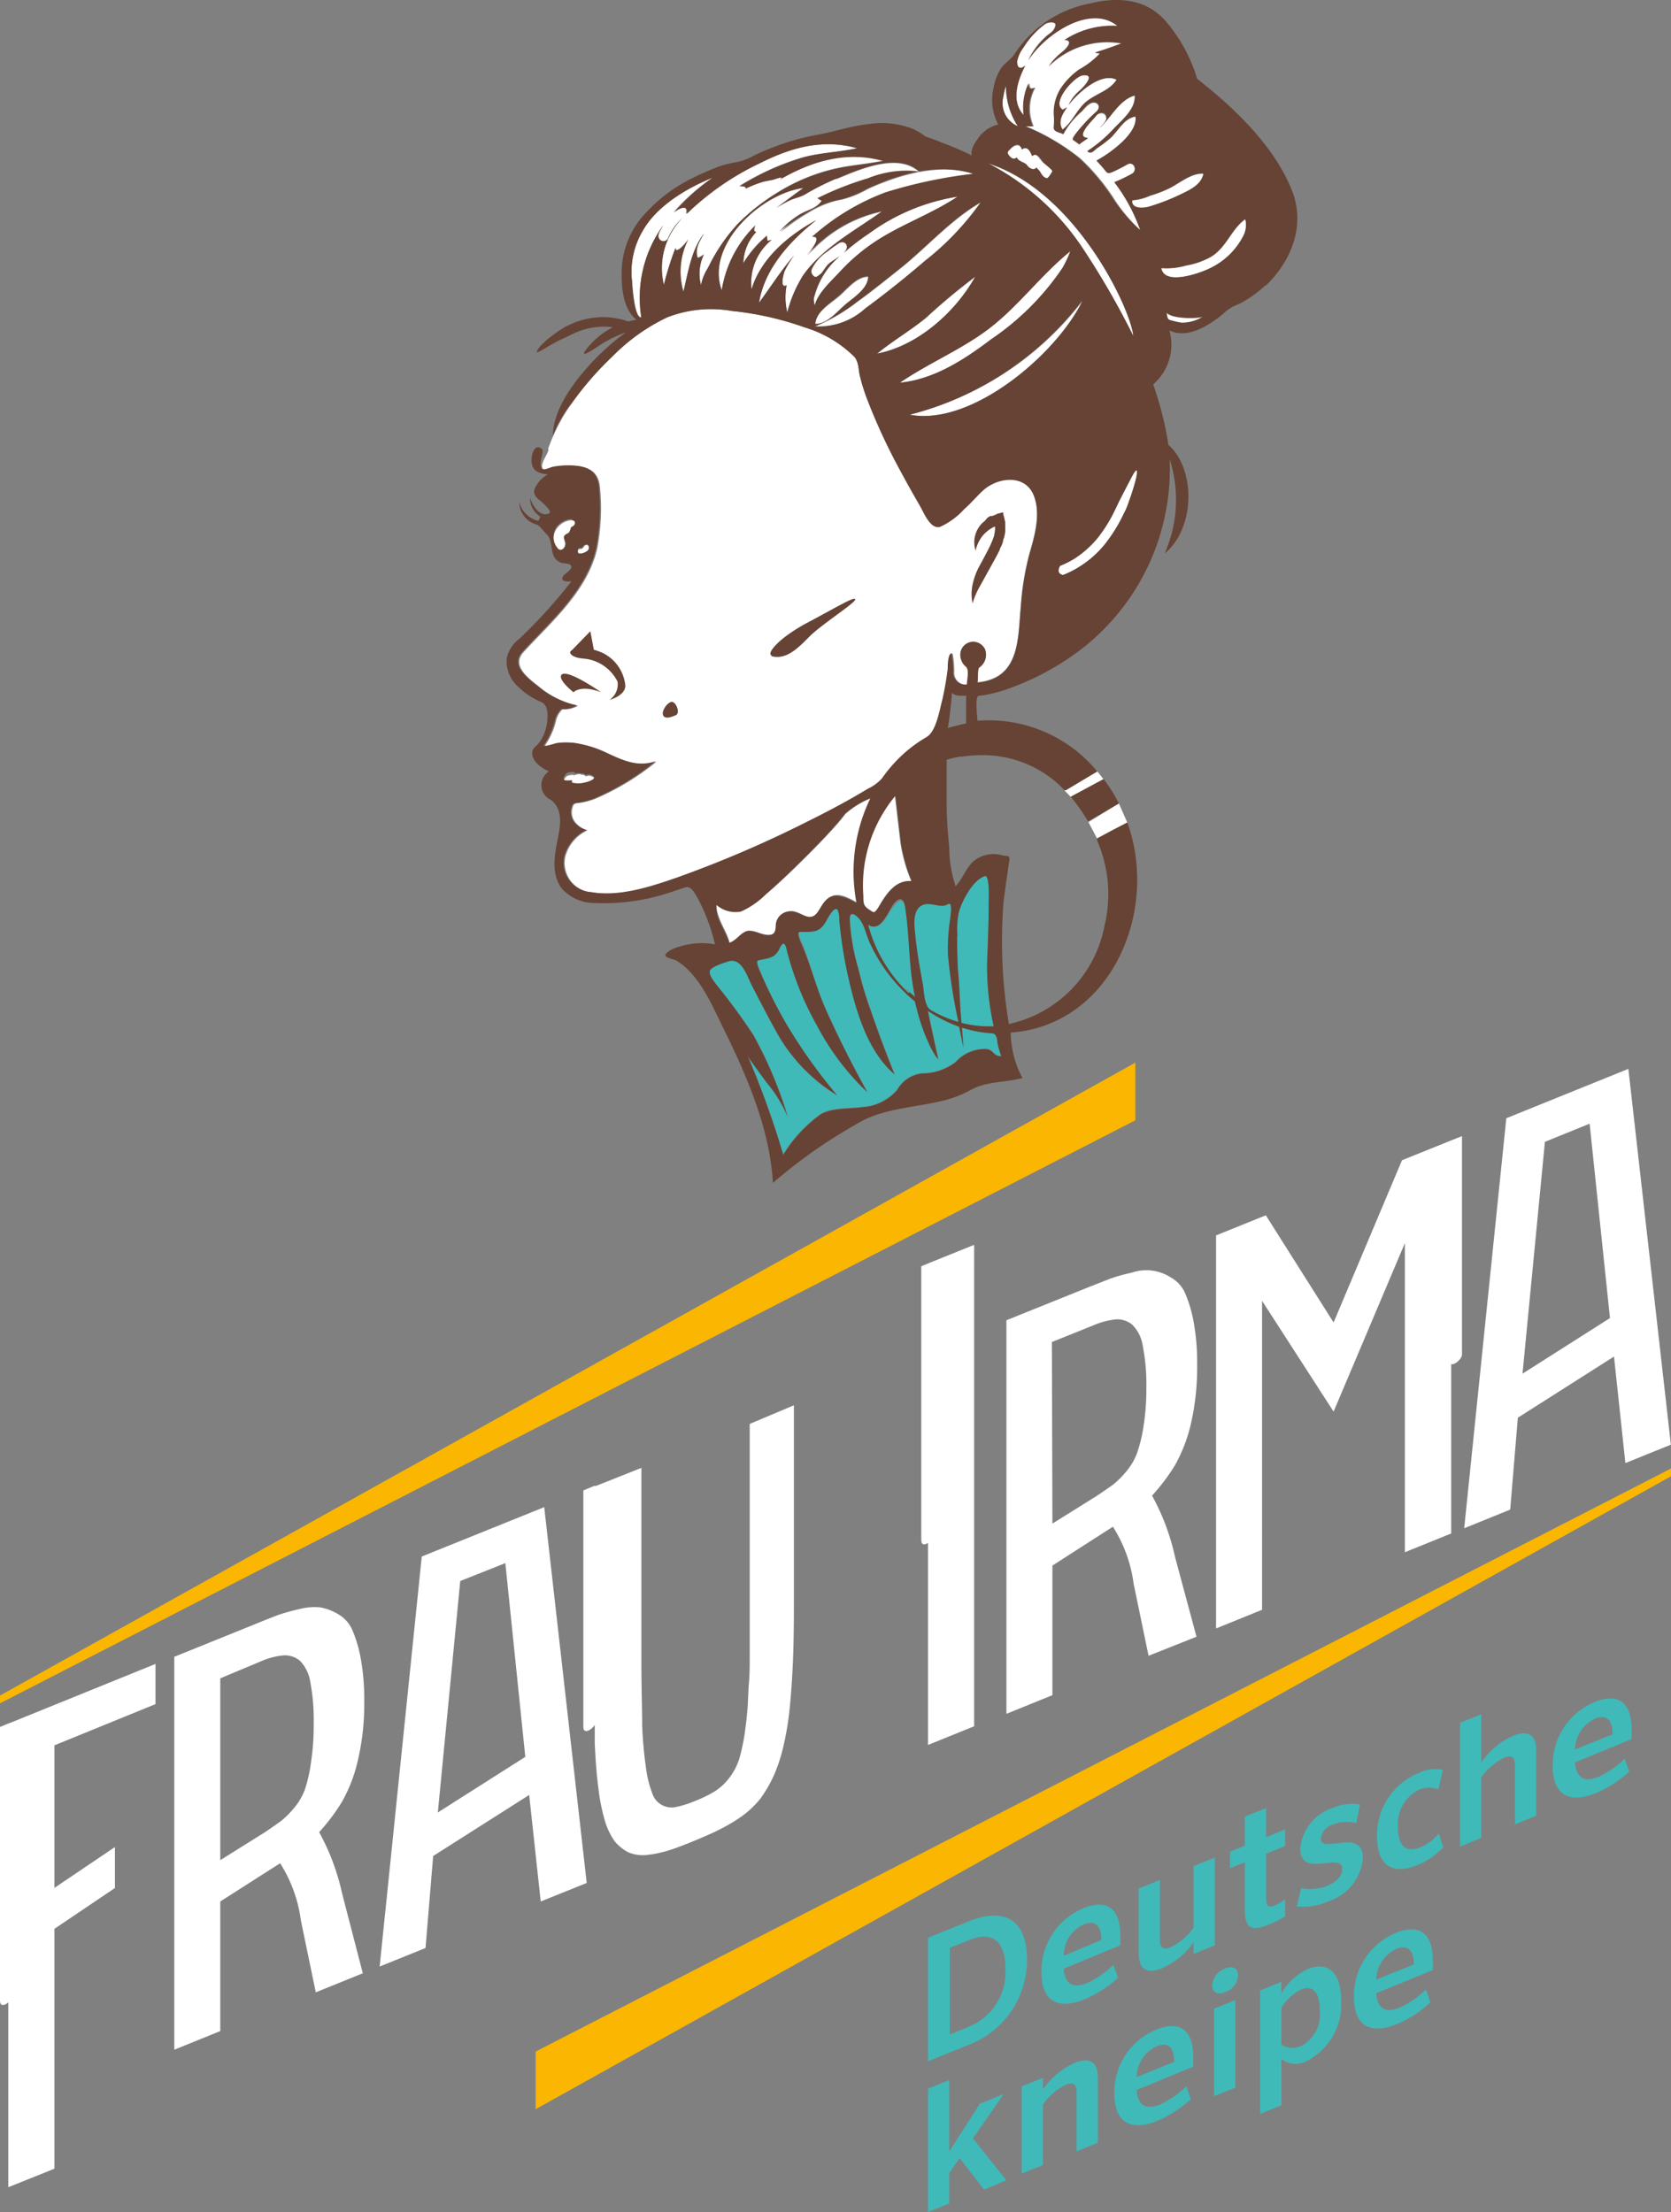 <?xml version="1.0" encoding="UTF-8"?> <svg xmlns="http://www.w3.org/2000/svg" viewBox="0 0 128.96 170.7"><rect x="0" y="0" width="128.96" height="170.7" fill="#808080" stroke="none"/> <defs> <style>.cls-1{fill:#fff;}.cls-2{fill:#40b9b9;}.cls-3{fill:#664334;}.cls-4{fill:#fab600;}</style> </defs> <g id="Слой_2" data-name="Слой 2"> <g id="Слой_1-2" data-name="Слой 1"> <path class="cls-1" d="M84.69,59.53l.49.62-2.53,1.36L82.16,61ZM84,63.44l.68,1.29L87,63.47,86.35,62ZM75.9,37.8c-.51.45-.94,1-1.46,1.44a5.55,5.55,0,0,1-1.88,1.38c-.75.2-1.25-1.12-1.55-1.63-.69-1.19-1.36-2.4-2-3.62A43.08,43.08,0,0,1,67,31a15,15,0,0,1-.64-2c-.12-.5-.07-1-.4-1.44a9.2,9.2,0,0,0-3.87-2.3A23.69,23.69,0,0,0,56.51,24a9.36,9.36,0,0,0-5,.48,14.76,14.76,0,0,0-4.22,3,24.77,24.77,0,0,0-3.19,3.67,14.91,14.91,0,0,0-1.8,3.48c.2.16-.75,1.21-.38,1.57.15.14.65-.11.83-.15a6,6,0,0,1,1.2-.11c1.39,0,2.3.36,2.37,1.81a16.56,16.56,0,0,1-.23,4.61c-.78,3.27-3.47,5.56-5.65,7.93-1,1.05.28,2,1.17,2.7a6.94,6.94,0,0,0,3,1.47,2.11,2.11,0,0,1-1.2.28,1.75,1.75,0,0,0-.48.82,5.67,5.67,0,0,1-.89,2c.24.09.86-.19,1.14-.21a5.9,5.9,0,0,1,1.19,0,8.32,8.32,0,0,1,2.43.73c1.27.59,2.46,1.18,3.88.69a19.79,19.79,0,0,1-4.78,2.89,5.84,5.84,0,0,1-1.09.29c-.42.06-.53,0-.64.44a1.26,1.26,0,0,0,.18,1,1.88,1.88,0,0,0,1,.68,3.14,3.14,0,0,0-1.71,2,2.27,2.27,0,0,0,2.06,2.79c2.17.38,4.61-.42,6.65-1.13a87.63,87.63,0,0,0,10-4.29c1.6-.79,3.19-1.63,4.72-2.56a3.24,3.24,0,0,0,1.09-.81,11.58,11.58,0,0,1,1-1.23,10.59,10.59,0,0,1,2.43-1.94c.75-.43,1-2.06,1.22-2.87a24.27,24.27,0,0,0,.42-2.41c0-.18,0-1.13.29-1.2a8,8,0,0,1,.13,1.41.92.92,0,0,0,1.06,1c0-.39.22-1.13-.09-1.37a1.17,1.17,0,0,1-.39-1.13A1,1,0,0,1,76,50.06a1.22,1.22,0,0,1-.2,1.21c-.23.25-.3.13-.33.52s0,.57-.05.85a4.12,4.12,0,0,0,.84-.15c2.47-.72,2.3-3.57,2.51-5.65a21.67,21.67,0,0,1,.66-4.09c.41-1.41.9-3.09.35-4.52-.66-1.7-2.77-1.46-3.92-.43M77.42,7.5v0s0,.07,0,0m0,0a.13.13,0,0,0,0,0,4.91,4.91,0,0,1,.21-.86,5.69,5.69,0,0,0,.92,3.12,1.94,1.94,0,0,1-1.14-2.21m1.44,4c.41-.35.66.16.8.5.36-.37.62.35.88.52s.81.45.66.69-.3.54-.43.5c-.42-.12-.43-.52-.68-.69L80,12.94c-.19.27-.57.05-.73-.18s-.62-.24-.8-.6c-.22.25-.48,0-.63-.21s0-.29.15-.45.68-.58.9.06m-2.84,1c6.84,2,11.22,11.21,11.43,13.43a62.2,62.2,0,0,0-4-6.91c.23.35.37.57,0,0h0A19.54,19.54,0,0,0,76,12.52m.54,13.65c-2.08,1.58-4.43,3.1-7.09,3.35C71.7,28,74.15,27,76.31,25.37c2.35-1.76,4-4.15,6.31-6a9.28,9.28,0,0,1-.6,1.28,20.55,20.55,0,0,1-5.46,5.5m-1.18-4.89c-1.53,2.75-4.49,5.39-7.63,6,1.2-1,2.52-1.78,3.73-2.73a48.65,48.65,0,0,1,3.9-3.25m-6-.47c2.15-1.69,4-3.85,6.35-5.2a21.48,21.48,0,0,1-4.28,4.5c-1.48,1.27-3,2.5-4.59,3.66,0,0,0,0,0,0-.37.26-.18.13,0,0a5.42,5.42,0,0,1-3.91,1.4,14.13,14.13,0,0,0,3.27-1.91c1.1-.79,2.15-1.65,3.22-2.49m-6.58,2.12A6.08,6.08,0,0,1,65,19.62c-.32.28-.78.49-1.07.77s-.39.62-.64.79-.33.3-.53.08a.46.46,0,0,1-.1-.51,3.41,3.41,0,0,1,1.21-1.35,10.41,10.41,0,0,1,.86-.62c.41-.28.82.12.55.54a1.75,1.75,0,0,1-.26.29A17.66,17.66,0,0,1,67.09,18a15.72,15.72,0,0,1,6.83-2.84c-2,1.35-4.35,2.16-6.4,3.5a14.9,14.9,0,0,0-2.76,2.38c-.67.72-1.73,1.65-1.89,2.67a1.77,1.77,0,0,1-.09-.72s0,.06,0,0,0-.08,0,0m1.95-.09c.66-.56,1.38-1.54,2.3-1.53,0,1-1.13,1.57-1.79,2.13S63.85,25,62.92,25c.06-.95,1.16-1.54,1.82-2.11m-.19-9.06c1.71-.71,4.74-2.08,6.38-.55a7.86,7.86,0,0,0-3.94.52,24.18,24.18,0,0,0-3.84,1.57,1.41,1.41,0,0,1,.34.19c-.44.63-1.16.7-1.78,1.11a6.71,6.71,0,0,0-1.46,1.25A16,16,0,0,1,63,16.08a6.85,6.85,0,0,1,2-.68,8.06,8.06,0,0,0,2-.82c2.5-1.12,5.49-2,8.18-1.15a37,37,0,0,0-6.76,1.43,17.79,17.79,0,0,0-5.67,3.43c.9-.08-.27,1.24-.41,1.44a10.41,10.41,0,0,1,5.84-3.42C66,17.78,63.53,19.11,62,21.22a9.81,9.81,0,0,0-1.26,2.91A5.06,5.06,0,0,1,60.71,22c-.56.33-.24-.93-.14-1.12a7.59,7.59,0,0,1,.73-1.19c-1,1.14-1.82,2.44-2.72,3.66C59,20.72,61,18.56,63,17c-2.12,1.16-4.27,2.94-5,5.34a4.27,4.27,0,0,1,1.56-3.85,1.68,1.68,0,0,1-.32.09,1.34,1.34,0,0,1-.06-.4,8.75,8.75,0,0,0-1.82,2.12,3.64,3.64,0,0,1,1-2.41c-.26,0-.15-.31-.07-.5a8.91,8.91,0,0,0-2.59,5c-1.3-3.52,3.1-7.5,6.3-7.89-.72.5-1.41,1.05-2.13,1.56a10.82,10.82,0,0,1,1-.57c.41-.21.9-.28,1.26-.5a20.1,20.1,0,0,1,2.41-1.21M48.77,21.62a6.19,6.19,0,0,1,.8-3.75c1.08-2,3.43-3.35,5.43-4.16a15.7,15.7,0,0,0-3.08,2.73c.31-.31,1.24-.78,1,.07a20.79,20.79,0,0,1,5.7-3.93c2.41-1.21,4.85-1.88,7.49-1.14-1.42.31-2.9.34-4.29.74a20,20,0,0,0-4.78,2.18c.1,0,.61,0,.45.2A8.42,8.42,0,0,1,59,14l.67-.16c.2,0,1-.33.5,0,2.49-1.41,5.22-2.25,8-1.45-1.28.27-2.6.34-3.87.65a14.55,14.55,0,0,0-4.14,1.71A16.4,16.4,0,0,0,57,17.21a14,14,0,0,0-2.34,3.42s0,0-.06.12A3.67,3.67,0,0,0,54.1,22a3.42,3.42,0,0,1,.23-2.39,1.75,1.75,0,0,1-.48.27c-.24-.72.14-1.26.49-1.88-1,1.27-1.22,3-1.59,4.48a5.46,5.46,0,0,1,.39-4.06c-.14.24-1,1.26-1,.68a23.17,23.17,0,0,0-.9,2.86,5.5,5.5,0,0,1,1.42-5.13,4.39,4.39,0,0,0-1.1,1.55.39.39,0,0,1-.74-.15c0-.27.25-.61.36-.84a9.51,9.51,0,0,0-1.68,7.08c-.53.13-.69-2.42-.72-2.87M43.53,41.68c.29.48-.28,1.06-.57.57a1.28,1.28,0,0,1,.2-1.68,1.52,1.52,0,0,1,1-.43c.36,0,.23.43,0,.51h0c-.13,0-.07.41-.32.51s-.39.24-.23.52m.76,18.11c.09,0,.39-.12.5,0a.34.34,0,0,1,.34.13.54.54,0,0,1,.48,0c.61.29-.47.52-.54.57a1.87,1.87,0,0,1-1,0c-.09-.11-1.11.23-.45-.56.11-.13.78-.21.64,0M69.5,65.14A12.9,12.9,0,0,0,70.32,68c-1.11-.09-1.78.77-2.31,1.62-.14.23-.3.62-.54.76s-.28-.08-.36-.13c-.5-.32-.49-.52-.53-1.1a10.85,10.85,0,0,1,2.48-7.74c.15,1.24.29,2.49.44,3.74m-3.36,4.49c-.51-.28-1.29-.75-1.89-.51s-.78.72-1.08,1.18c-.7,1.06-1.37-.14-2.26,0a1.1,1.1,0,0,0-1,1c0,.42,0,.81-.57.82s-1-.32-1.52-.32-.93.75-1.51.92c-.22-.91-1.1-2-1-3a2.23,2.23,0,0,0,1.9.51A6.43,6.43,0,0,0,59.12,69c1-.84,1.94-1.74,2.86-2.65s1.72-1.73,2.53-2.64c.26-.29.51-.59.74-.9a6.7,6.7,0,0,1,2-1.23,12.88,12.88,0,0,0-1.08,8.08M44.59,42.56a.18.18,0,0,1,.23-.19c.11,0,.2-.12.26-.21s.24-.19.34,0a.36.36,0,0,1-.18.49c-.21.1-.61.21-.65,0M83.52,23.24C81.52,27.33,75,32.9,70.21,32a24.35,24.35,0,0,0,13.31-8.74m4.1,13.9s-.12.45-.28.94c-.08.25-.17.49-.23.68l-.12.31a5.52,5.52,0,0,1-.26.55,11.89,11.89,0,0,1-1.43,2.32,7.81,7.81,0,0,1-3.24,2.4h0c-.21,0-.51-.2-.27-.64l0-.05a8,8,0,0,0,1.06-.52,7.82,7.82,0,0,0,1.88-1.66,11,11,0,0,0,1.34-2.18c.11-.2.19-.4.29-.61l.09-.17.22-.42c.17-.34.39-.77.58-1.12.62-1.21.59-.65.38.17M86,14.06a13.42,13.42,0,0,1,2,3.7,12.73,12.73,0,0,1-1.9-2.24s0,0,0,0a16.36,16.36,0,0,0-2.76-3.33,17.22,17.22,0,0,0-4.14-2.44h.58a3.36,3.36,0,0,1,.14-3c-.35.19-.44.08-.47-.32A4.35,4.35,0,0,0,79,8.88c-1-1.08-.49-2.69.11-3.83-.35.33-.66.22-.64-.29a2.68,2.68,0,0,1,.5-1.1,6.49,6.49,0,0,1,1.65-1.81c.26-.19.95-.33.81.16s-.44.54-.72.8a6.14,6.14,0,0,0-1.38,1.85C80.51,2.76,84.07.23,86.24,2a6.67,6.67,0,0,0-4.11,1.09c.75,0,.15.67-.17.92a5,5,0,0,0-1,1.11,6.42,6.42,0,0,1,5.63-1.75c-.69.26-1.37.5-2.07.71l.39.07a6.33,6.33,0,0,1-1.59,1.23,5.76,5.76,0,0,0-1.42,1.45,3.47,3.47,0,0,0-.55,2,6.43,6.43,0,0,1,0,1c-.06.36.41.38.72.54a6.17,6.17,0,0,1,1.4-1.74c.23-.22.57-.68.92-.7s.57.39.25.7a12.41,12.41,0,0,0-1.48,1.51c-.07.09-.49.58-.36.67a5.92,5.92,0,0,1,.48.35c.2-.18.46-.32.67-.49-1.09-.05.43-1.45.63-1.72s.74-.32.79.18c0,.24-.38.6-.52.77.85-.79,1.56-2.22,2.71-2.51.07,1-.93,1.84-1.59,2.52a10.84,10.84,0,0,1-2.06,1.77c.29.27.48,0,.78-.25a9.39,9.39,0,0,0,1-.76c.61-.56,1.07-1.54,1.93-1.66.25,1.29-2,2.87-3,3.4.17.19.35.38.52.58.3.36.3.48.75.28A11.7,11.7,0,0,0,87,12.68c.5-.25.81.47.34.73a11.3,11.3,0,0,1-1.36.65M82.35,8.28,82,8.47l-.08-.07c-.72-.61,1-2.5,1.62-2.59,1.07-.13.06.91-.16,1.12a3.37,3.37,0,0,0-.92,1.17c.72-.91,2.49-2.55,3.7-1.95-.5.8-1.55,1.07-2.28,1.65S82.8,9.41,82,10c-.38-.63-.06-1.17.34-1.71m6.4,7.66s.11,0,0,0h0c-.41.12-1.44.27-1.36-.48a4.08,4.08,0,0,0,1.37-.35,10.12,10.12,0,0,0,1.42-.54c.85-.4,1.75-1.23,2.71-1.17-.17.87-1,1.27-1.78,1.62a16.36,16.36,0,0,1-2.35.92m4.12,8.49a3.09,3.09,0,0,1-1.66.49,5,5,0,0,1-.77-.17c-.39-.07-.32-.26-.42-.63.4.52,2.55.48,2.85.31M96,18.1c0-.09.15-.31,0,0a5.61,5.61,0,0,1-2.58,2.6c-.71.33-3.55,1.39-3.79,0a5.44,5.44,0,0,0,1.91-.2,6,6,0,0,0,1.88-.65c1.24-.72,1.58-2.13,2.69-2.93a1.77,1.77,0,0,1-.1,1.2"></path> <path class="cls-2" d="M77,80.57a9.07,9.07,0,0,0,.26.89c-.69,0-.52-.55-1.27-.54a3,3,0,0,0-2.24,1,4.26,4.26,0,0,1-2.59.88,2.49,2.49,0,0,0-1.91,1.25,3.84,3.84,0,0,1-2.69,1.35c-1,.15-2.31,0-3.24.56a10.77,10.77,0,0,0-2.88,3.09,70.38,70.38,0,0,0-2.74-7.61c.48.68.95,1.36,1.43,2a10.45,10.45,0,0,1,1.66,2.7,32.05,32.05,0,0,0-2.65-6.31A47.47,47.47,0,0,0,55.3,76c-.19-.26-.6-.71-.52-1.07s1.13-.64,1.42-.74c1-.33,1.44,1.09,1.8,1.81.6,1.19,1.21,2.38,1.86,3.54a13.11,13.11,0,0,0,4.74,5,41.58,41.58,0,0,1-3.7-5.14A36.6,36.6,0,0,1,58.69,75c0-.1-.43-.88-.17-.94.71-.16,1.28-.14,1.62-.87.25-.54.41-.62.56,0,.11.44.23.88.37,1.32a24.29,24.29,0,0,0,2,4.62,19.61,19.61,0,0,0,3.86,5.1c-1.17-2.11-2.29-4.27-3.25-6.49C63,76.2,62.61,74.57,62,73c-.05-.12-.59-1.16-.19-1.16.95,0,1.48.08,2-.82.08-.14.67-1.29.91-.84a2.11,2.11,0,0,1,.12.75,32,32,0,0,0,.63,4.36c.56,2.62,1.46,5.77,3.59,7.61h0c-.64-1.59-1.24-3.19-1.8-4.82a28,28,0,0,1-1-3.35,16.27,16.27,0,0,1-.66-3.83c0-.33.14-.49.46-.26.66.46.76,1.37,1.08,2.08a12.47,12.47,0,0,0,2.76,3.9,8.93,8.93,0,0,0,.73.65q.16.69.36,1.35a14,14,0,0,0,.72,1.9,5.53,5.53,0,0,0,.73,1.24c-.28-1.25-.55-2.51-.81-3.76A11.15,11.15,0,0,0,74,79.18l.33,1.6-.12-1.54a9.37,9.37,0,0,0,2.29.44c.47,0,.39.47.5.89M67,71.36c1,.62,1.47-.83,2-1.46s.76-.42.86.19c.38,2.32.26,4.66.78,7-1-.87-.8-.69-.46-.41A11.16,11.16,0,0,1,67,71.36m7-1c.25-.87,1.07-2.46,2-2.78.41-.14.3,2,.3,2.19,0,1.51-.06,3-.12,4.53a21,21,0,0,0,.51,4.87A8.62,8.62,0,0,1,75,79.1c-.27,0-.54-.1-.81-.17l-.06-.76c-.07-1-.13-2-.18-3s-.09-2-.09-2.94A6,6,0,0,1,74,70.39m-.87-.61-.15.1.15-.1c.43-.27.21.94.2,1.08a15.38,15.38,0,0,0-.18,2.8,41.63,41.63,0,0,0,.81,5.2,9.22,9.22,0,0,1-2.14-.92c-.51-.3-.51-1.44-.61-2-.24-1.28-.47-2.57-.59-3.86-.07-.69-.22-1.88.57-2.24.6-.27,1.41.28,1.94-.06"></path> <path class="cls-3" d="M51.93,54.18c.31.12.55.86.24,1s-.86.36-1,0,.45-1.14.76-1m24.86-13.5a1.41,1.41,0,0,1,0,.2,2,2,0,0,1-.06.37c0,.13-.06.23-.06.23l-.07.2-.15.35c-.19.41-.37.73-.51,1l-.32.59a5.31,5.31,0,0,0-.56,1.49,3.38,3.38,0,0,0,0,1.45,5.9,5.9,0,0,1,.53-1.26L76.31,44l.32-.58c.14-.26.33-.59.53-1,0-.11.12-.26.17-.4s.08-.24.08-.24,0-.13.08-.29a3.78,3.78,0,0,0,.09-.47c0-.1,0-.2,0-.29V40.6a.34.34,0,0,1,0-.1,1.23,1.23,0,0,1,0-.19q-.07-.36-.15-.63a1.3,1.3,0,0,0,0-.13l-.12,0-.21.07c-.12,0-.23.09-.33.12l-.2.08-.09,0-.05,0-.21.12L76,40.2l-.17.14a2.1,2.1,0,0,0-.54,2.15,2.89,2.89,0,0,1,.57-1.18,3,3,0,0,1,.45-.41l.13-.09.15-.09.16-.08.05,0h0v0h0ZM47.07,54s1.2-.32,1.19-1.1a3.15,3.15,0,0,0-1.78-2.53,4.21,4.21,0,0,0-.65-.23h0l-.27-1.43-1.41,1.45a.32.32,0,0,0-.14.14c-.05.14.16.47,1.12.53a3.23,3.23,0,0,1,2.53,1.77,1.45,1.45,0,0,1-.61,1.4m38.11,6.12-2.53,1.36a11.18,11.18,0,0,1,.69.9h0a11.78,11.78,0,0,1,.65,1L86.35,62a12.36,12.36,0,0,0-1.17-1.88M97.68,22a9.33,9.33,0,0,1-2,1.43,4.07,4.07,0,0,0-1,.53,8.34,8.34,0,0,1-1,.8c-.92.65-2.32,1.32-3.43.73A4.07,4.07,0,0,1,89,29.66a26.8,26.8,0,0,1,.9,3.18c.11.49.2,1,.27,1.49a3.37,3.37,0,0,1,.71.84c1.38,2.2,1.05,5.87-1,7.54a10.2,10.2,0,0,0,.39-7.27,17.6,17.6,0,0,1-7,14.79,20.57,20.57,0,0,1-5.19,2.82,11.57,11.57,0,0,1-1.91.55,4.41,4.41,0,0,1-.62.09c-.33,0-.14,1.58-.11,1.93a10.85,10.85,0,0,1,9.24,3.91l-1.53.92-.85.51a.24.24,0,0,1-.16,0,8.68,8.68,0,0,0-6.66-2.68,8.93,8.93,0,0,0-1.26.11l-.16,0a7.27,7.27,0,0,0-1,.24c0,.41,0,.82,0,1.23,0,.74,0,1.49,0,2.23,0,1.1.09,2.2.2,3.3a9.4,9.4,0,0,0,.49,3c.51-.55.77-1.3,1.29-1.85a2.42,2.42,0,0,1,2.34-.53c.4.06.58,0,.52.37s-.09.58-.13.87c-.11.77-.22,1.55-.32,2.33a38.83,38.83,0,0,0,.41,9.44,9.58,9.58,0,0,0,7.38-7.58v0a10.34,10.34,0,0,0-.54-6.51c-.1-.28,0-.24.26-.39l.76-.41L87,63.47c2.47,6.76-1.19,15.64-9,16.21a7.64,7.64,0,0,0,.91,3.51c-1.3.35-2.82.24-4,.92a8.69,8.69,0,0,1-2.42.89c-1.89.43-4,.55-5.77,1.4a39.72,39.72,0,0,0-7.07,4.88c-.24-4.27-2.11-8.49-4-12.29-.8-1.66-1.79-3.88-3.45-4.86-.21-.13-.69-.17-.83-.35s.45-.51.57-.56a5.89,5.89,0,0,1,3.24-.35,14.72,14.72,0,0,0-1.32-3.53c-.19-.33-.51-1-.94-.87s-.62.21-.93.3a16.17,16.17,0,0,1-6.19.91,3.39,3.39,0,0,1-2.44-1.11c-.81-1.08-.59-2.46-.34-3.7.21-1.07.49-2.36-.49-3.14a1.25,1.25,0,0,1-.17-2.2c-.5-.24-1.13-.64-1.26-1.21s.24-.66.5-1a3.16,3.16,0,0,0,.54-1.14c.13-.54.29-1.71-.35-2A5.49,5.49,0,0,1,40,53a2.62,2.62,0,0,1-.89-2.21,2.56,2.56,0,0,1,1-1.52,40.73,40.73,0,0,0,4-4.42c-.37.07-1,0-.58-.48.13-.13.63-.44.56-.68s-.58-.2-.72-.25a1,1,0,0,1-.7-.71c-.14-.44-.11-1.13-.45-1.47s-.58-.71-.8-.78a1.83,1.83,0,0,1-1.35-1.75,2,2,0,0,0,1.35,1.43c.24.08.15-.13.29-.28a2.15,2.15,0,0,1-.45-.4,1.71,1.71,0,0,1-.35-1.09c.13.52.63,1.36,1.25,1.29s.07-.51-.17-.78-1-.62-.7-1.24a2.3,2.3,0,0,1,1-1.05c-.48-.06-1-.14-1.2-.65s.06-1.89.74-1.3c.2.16-.33,1.15,0,1.51.15.14.65-.11.83-.15a6,6,0,0,1,1.2-.11c1.39,0,2.3.36,2.37,1.81a16.56,16.56,0,0,1-.23,4.61c-.78,3.27-3.47,5.56-5.65,7.93-1,1.05.28,2,1.17,2.7a6.94,6.94,0,0,0,3,1.47,2.11,2.11,0,0,1-1.2.28,1.86,1.86,0,0,0-.49.82,5.65,5.65,0,0,1-.88,2c.24.09.86-.19,1.14-.21a5.9,5.9,0,0,1,1.19,0,8.63,8.63,0,0,1,2.43.73c1.27.59,2.46,1.18,3.88.69a19.79,19.79,0,0,1-4.78,2.89,5.84,5.84,0,0,1-1.09.29c-.42.06-.53,0-.64.45a1.24,1.24,0,0,0,.18,1,1.88,1.88,0,0,0,1,.68,3.14,3.14,0,0,0-1.71,2,2.27,2.27,0,0,0,2.06,2.79c2.17.38,4.61-.42,6.65-1.13a87.63,87.63,0,0,0,10-4.29c1.6-.79,3.19-1.63,4.72-2.56a3.35,3.35,0,0,0,1.09-.8,10.76,10.76,0,0,1,1-1.24,10.59,10.59,0,0,1,2.43-1.94c.75-.43,1-2.06,1.22-2.87a24.27,24.27,0,0,0,.42-2.41c0-.18,0-1.13.29-1.2a8,8,0,0,1,.13,1.41.92.92,0,0,0,1.06,1c0-.39.21-1.13-.09-1.37a1.19,1.19,0,0,1-.4-1.13,1,1,0,0,1,1.89-.2,1.19,1.19,0,0,1-.21,1.2c-.22.25-.29.13-.32.52s0,.57-.05.85a3.91,3.91,0,0,0,.83-.15c2.47-.72,2.31-3.57,2.52-5.65a21.67,21.67,0,0,1,.66-4.09c.41-1.41.9-3.09.35-4.52-.66-1.7-2.77-1.46-3.92-.43-.51.45-.94,1-1.46,1.44a5.65,5.65,0,0,1-1.88,1.38c-.75.2-1.25-1.12-1.55-1.63-.69-1.19-1.36-2.4-2-3.62A45.3,45.3,0,0,1,67,31a15,15,0,0,1-.64-2c-.12-.5-.07-1-.4-1.44a9.2,9.2,0,0,0-3.87-2.3A23.69,23.69,0,0,0,56.51,24a9.36,9.36,0,0,0-5,.48,15,15,0,0,0-4.22,3,24.77,24.77,0,0,0-3.19,3.67,8.15,8.15,0,0,0-1.43,2.49c0-3.13,3.94-6.83,5.65-8a10.06,10.06,0,0,0-1.9.91c-.19.12-1.81,1.27-1.23.48a6.12,6.12,0,0,1,2.11-1.78,5,5,0,0,0-1.34,0,5.23,5.23,0,0,0-1.49.4,6.54,6.54,0,0,0-.6.28l-.58.27c-.34.17-.76.4-1.1.6-.57.35-.78.43-.77.33a2,2,0,0,1,.54-.67,1.29,1.29,0,0,1,.2-.2c.15-.12.35-.29.56-.44l.32-.23.29-.19.29-.18.56-.26a6.19,6.19,0,0,1,1.7-.45,5.48,5.48,0,0,1,1.76.07,3.75,3.75,0,0,1,.64.16l.23.07a4.42,4.42,0,0,1,.61-.13c-1.12-.91-1.18-2.71-1.13-4a6.66,6.66,0,0,1,1.83-4.23,11.94,11.94,0,0,1,3.53-2.66,21.94,21.94,0,0,1,2.1-.93,8,8,0,0,1,1.3-.33,4.31,4.31,0,0,0,1.33-.47,19.12,19.12,0,0,1,5-1.66c1.29-.22,2.55-.68,3.86-.81a6.62,6.62,0,0,1,3.5.35,5.69,5.69,0,0,1,1,.6c.41.13.81.28,1.21.45A23.08,23.08,0,0,1,75,12c-.15-.35.24-1,.42-1.23a2.59,2.59,0,0,1,1.62-1.16,4,4,0,0,1-.38-2.73,4.18,4.18,0,0,1,.57-1.57c.31-.48.85-.74,1.12-1.22A8.93,8.93,0,0,1,84.1.27c2.12-.51,4.23-.41,5.78,1.27a12.13,12.13,0,0,1,2.51,4.54c2.87,2.25,5.94,5.17,7.31,8.6,1.07,2.67,0,5.42-2,7.35M44.59,42.56c0,.26.44.14.65,0a.36.36,0,0,0,.18-.49c-.1-.14-.29,0-.34,0s-.16.25-.26.21a.18.18,0,0,0-.23.19m-.48-2.42a1.52,1.52,0,0,0-1,.43A1.3,1.3,0,0,0,43,42.25c.3.49.87-.09.58-.57-.16-.28,0-.41.23-.52s.19-.47.32-.51h0c.26-.08.39-.47,0-.51m0,20.24a1.87,1.87,0,0,0,1,0c.07,0,1.15-.28.53-.57a.52.52,0,0,0-.47,0,.34.34,0,0,0-.34-.13c-.11-.07-.41,0-.5,0,.14-.18-.53-.1-.64,0-.66.79.36.45.45.56m26,16.27c-.34-.28-.59-.46.46.41-.52-2.32-.4-4.65-.78-7-.1-.61-.43-.73-.86-.19S68,72,67,71.36a11.16,11.16,0,0,0,3.14,5.29m-3.51-7.51c0,.58,0,.78.53,1.1.08.05.25.2.36.13s.39-.53.54-.76c.53-.85,1.2-1.71,2.31-1.62a12.9,12.9,0,0,1-.82-2.85c-.15-1.25-.29-2.49-.44-3.74a10.81,10.81,0,0,0-2.48,7.74M56.27,72.77c.58-.17.93-.91,1.51-.92s1,.32,1.52.32.56-.4.57-.82a1.1,1.1,0,0,1,1-1c.89-.15,1.56,1,2.26,0,.3-.46.54-1,1.08-1.18s1.38.23,1.89.51a13,13,0,0,1,1.07-8.08,6.78,6.78,0,0,0-2,1.23c-.23.31-.48.61-.74.9-.81.91-1.66,1.78-2.53,2.64S60.11,68.13,59.11,69a6.27,6.27,0,0,1-1.92,1.34,2.23,2.23,0,0,1-1.9-.51c-.12,1,.76,2.06,1,3m20.24,6.91a9.37,9.37,0,0,1-2.29-.44l.12,1.54c-.12-.53-.22-1.07-.33-1.6A11.15,11.15,0,0,1,71.6,78c.26,1.25.53,2.51.81,3.76a5.53,5.53,0,0,1-.73-1.24,14,14,0,0,1-.72-1.9c-.13-.44-.25-.9-.36-1.35-.25-.21-.5-.42-.73-.65a12.47,12.47,0,0,1-2.76-3.9c-.32-.71-.43-1.62-1.08-2.08-.32-.23-.45-.07-.46.25a16.26,16.26,0,0,0,.66,3.84,28,28,0,0,0,1,3.35c.55,1.63,1.16,3.23,1.8,4.82h0c-2.13-1.83-3-5-3.59-7.6A33.69,33.69,0,0,1,64.77,71a1.9,1.9,0,0,0-.11-.75c-.25-.45-.83.7-.91.84-.5.9-1,.82-2,.82-.39,0,.15,1,.2,1.16.65,1.55,1.06,3.18,1.73,4.72,1,2.22,2.08,4.38,3.25,6.49a19.61,19.61,0,0,1-3.86-5.1,23.67,23.67,0,0,1-2-4.62c-.14-.44-.26-.88-.37-1.32-.15-.6-.31-.52-.56,0-.34.73-.91.7-1.62.87-.26.06.12.83.17.94a36.6,36.6,0,0,0,2.21,4.32,41.58,41.58,0,0,0,3.7,5.14,13.18,13.18,0,0,1-4.74-5C59.21,78.34,58.6,77.15,58,76c-.36-.72-.77-2.14-1.8-1.81-.29.1-1.34.41-1.42.74s.33.81.52,1.07a47.47,47.47,0,0,1,2.85,3.9,32,32,0,0,1,2.65,6.3,10.56,10.56,0,0,0-1.66-2.69c-.48-.67-1-1.35-1.43-2a70.38,70.38,0,0,1,2.74,7.61A10.77,10.77,0,0,1,63.33,86c.93-.53,2.21-.41,3.24-.56a3.84,3.84,0,0,0,2.69-1.35,2.49,2.49,0,0,1,1.91-1.25,4.26,4.26,0,0,0,2.59-.88,3,3,0,0,1,2.24-1c.75,0,.58.57,1.27.55-.1-.3-.19-.59-.26-.89s0-.85-.5-.89m-2.64-7.5c0,1,0,2,.09,2.94s.11,2,.18,3l.06.76c.27.07.54.12.81.17a8.62,8.62,0,0,0,1.68.1,21,21,0,0,1-.51-4.87c.06-1.51.12-3,.12-4.53,0-.22.11-2.33-.3-2.19-.94.32-1.76,1.91-2,2.78a6.33,6.33,0,0,0-.11,1.79m-2.69-2.34c-.8.36-.64,1.55-.57,2.24.12,1.29.35,2.58.59,3.86.1.56.1,1.7.61,2a9.22,9.22,0,0,0,2.14.92,41.63,41.63,0,0,1-.81-5.2,15.38,15.38,0,0,1,.18-2.8c0-.14.23-1.35-.2-1.08l-.15.1.15-.1c-.53.34-1.34-.21-1.94.06M74.6,53.69l-.48,0c-.19,0-.53-.06-.65-.24-.07.91-.19,2-.32,2.73.19-.07,1.41-.36,1.41-.36l0-1.16c0-.31,0-.62,0-.93M77.42,7.53a1.94,1.94,0,0,0,1.14,2.21,5.69,5.69,0,0,1-.92-3.12,4.91,4.91,0,0,0-.21.86.13.13,0,0,1,0,0v0c0,.1,0,.07,0,0m.54,4c-.15.16-.29.24-.15.45s.41.46.63.21c.18.36.64.36.8.6s.54.45.73.18l.12.14c.25.17.26.57.68.69.13,0,.36-.39.43-.5s-.52-.52-.66-.69-.52-.89-.88-.51c-.14-.35-.39-.86-.8-.51-.22-.64-.64-.35-.9-.06m-1.94,1A19.54,19.54,0,0,1,83.46,19h0c.38.59.24.37,0,0a62.2,62.2,0,0,1,4,6.91C87.24,23.73,82.86,14.49,76,12.52M54.66,20.63A13.75,13.75,0,0,1,57,17.21a16.4,16.4,0,0,1,3.15-2.42,14.55,14.55,0,0,1,4.14-1.71c1.27-.31,2.59-.38,3.87-.65-2.8-.8-5.53,0-8,1.45.5-.37-.3-.08-.5,0L59,14a8.42,8.42,0,0,0-1.44.56c.16-.18-.35-.19-.45-.2a20,20,0,0,1,4.78-2.18c1.39-.4,2.87-.43,4.29-.74-2.64-.74-5.09-.07-7.49,1.14A21,21,0,0,0,53,16.51c.21-.85-.72-.38-1-.07A15.7,15.7,0,0,1,55,13.71c-2,.81-4.35,2.2-5.43,4.16a6.19,6.19,0,0,0-.8,3.75c0,.45.19,3,.72,2.87a9.51,9.51,0,0,1,1.68-7.08c-.11.23-.4.57-.36.84a.39.39,0,0,0,.74.15,4.39,4.39,0,0,1,1.1-1.55A5.5,5.5,0,0,0,51.23,22a23.17,23.17,0,0,1,.9-2.86c0,.58.87-.44,1-.68a5.46,5.46,0,0,0-.39,4.06c.37-1.51.6-3.21,1.59-4.48-.35.62-.73,1.16-.49,1.88a1.75,1.75,0,0,0,.48-.27A3.42,3.42,0,0,0,54.1,22a3.67,3.67,0,0,1,.5-1.27c.07-.14.08-.15.06-.12m13.43-4.32a10.37,10.37,0,0,0-5.83,3.43c.14-.21,1.31-1.53.41-1.45a18,18,0,0,1,5.67-3.43,37,37,0,0,1,6.76-1.43c-2.69-.88-5.69,0-8.18,1.15a8.06,8.06,0,0,1-2,.82,6.85,6.85,0,0,0-2,.68,16,16,0,0,0-2.75,1.79,6.71,6.71,0,0,1,1.46-1.25c.62-.41,1.34-.47,1.78-1.11a1.41,1.41,0,0,0-.34-.19A24.18,24.18,0,0,1,67,13.75a7.86,7.86,0,0,1,3.94-.52c-1.64-1.53-4.67-.16-6.38.55A19.38,19.38,0,0,0,62.14,15c-.36.22-.85.29-1.26.5a10.82,10.82,0,0,0-1,.57c.72-.51,1.41-1.06,2.13-1.56-3.2.39-7.6,4.37-6.31,7.89a9,9,0,0,1,2.59-5c-.07.19-.18.48.08.5a3.6,3.6,0,0,0-1,2.41,8.75,8.75,0,0,1,1.82-2.12,1.34,1.34,0,0,0,.06.4,1.68,1.68,0,0,0,.32-.09A4.27,4.27,0,0,0,58,22.32c.72-2.4,2.87-4.18,5-5.34-2,1.58-4,3.74-4.42,6.38.9-1.21,1.72-2.52,2.71-3.66a7.53,7.53,0,0,0-.72,1.19c-.1.19-.42,1.45.14,1.12a4.9,4.9,0,0,0,.06,2.12A9.81,9.81,0,0,1,62,21.22c1.5-2.11,4-3.44,6.06-4.91m-5.22,7.42c.16-1,1.22-1.95,1.89-2.67a15,15,0,0,1,2.76-2.38c2-1.34,4.37-2.15,6.4-3.5A15.72,15.72,0,0,0,67.09,18,18.55,18.55,0,0,0,65,19.61a1.45,1.45,0,0,0,.27-.29c.27-.42-.14-.82-.55-.54a9,9,0,0,0-.86.62,3.41,3.41,0,0,0-1.21,1.35.46.46,0,0,0,.1.51c.2.22.33.06.53-.08s.42-.58.64-.79.75-.49,1.07-.77a6.06,6.06,0,0,0-2.17,3.31s0,0,0,0,0,.08,0,0a1.61,1.61,0,0,0,.09.72m1.87-.89C64.08,23.41,63,24,62.92,25c.93,0,1.67-.94,2.33-1.51S67,22.26,67,21.31c-.92,0-1.64,1-2.3,1.53m2.11.93c1.58-1.16,3.11-2.39,4.59-3.66a21.48,21.48,0,0,0,4.28-4.5c-2.39,1.35-4.2,3.51-6.35,5.2-1.07.84-2.12,1.7-3.22,2.49a14.13,14.13,0,0,1-3.27,1.91,5.45,5.45,0,0,0,3.91-1.39c-.13.09-.32.22,0,0h0m8.53-2.49a48.65,48.65,0,0,0-3.9,3.25c-1.21,1-2.53,1.75-3.73,2.73,3.14-.59,6.1-3.23,7.63-6m-5.91,8.24c2.66-.25,5-1.77,7.09-3.35A20.41,20.41,0,0,0,82,20.67a9.28,9.28,0,0,0,.6-1.28c-2.26,1.83-4,4.22-6.31,6C74.15,27,71.7,28,69.47,29.52m14-6.28A24.35,24.35,0,0,1,70.21,32c4.77.93,11.31-4.65,13.31-8.74M87.24,37c-.19.35-.41.78-.59,1.12l-.21.42-.09.17c-.1.21-.19.41-.29.61a11.49,11.49,0,0,1-1.34,2.18,7.82,7.82,0,0,1-1.88,1.66,8,8,0,0,1-1.06.52s0,0,0,.05c-.24.45.06.62.27.64h0a6.61,6.61,0,0,0,1.16-.58,7.88,7.88,0,0,0,2.08-1.82,11.89,11.89,0,0,0,1.43-2.32,5.52,5.52,0,0,0,.26-.55s.05-.12.11-.31.16-.43.24-.68c.16-.49.3-1,.28-.94.21-.82.24-1.38-.38-.17M88,17.76a13.42,13.42,0,0,0-2-3.7,11.3,11.3,0,0,0,1.36-.65c.47-.26.15-1-.34-.73a11.7,11.7,0,0,1-1.12.56c-.45.2-.45.08-.75-.28-.17-.2-.35-.39-.52-.58,1-.53,3.22-2.11,3-3.4-.87.12-1.32,1.1-1.93,1.66a9.39,9.39,0,0,1-1,.76c-.3.21-.49.52-.78.25A10.84,10.84,0,0,0,86,9.88c.66-.68,1.66-1.49,1.59-2.52-1.15.29-1.86,1.72-2.71,2.51.14-.17.54-.53.52-.77,0-.5-.54-.52-.79-.18s-1.72,1.67-.63,1.72c-.21.17-.47.31-.67.49l-.48-.35c-.13-.09.29-.58.36-.67A12.41,12.41,0,0,1,84.62,8.6c.32-.31.22-.74-.25-.7s-.69.48-.92.7a6.17,6.17,0,0,0-1.4,1.74c-.31-.16-.78-.18-.73-.54a5.35,5.35,0,0,0,0-1,3.49,3.49,0,0,1,.55-2,5.59,5.59,0,0,1,1.42-1.45,6.33,6.33,0,0,0,1.59-1.23l-.39-.07c.7-.21,1.38-.45,2.07-.71A6.41,6.41,0,0,0,80.93,5.1,5,5,0,0,1,82,4c.32-.25.92-.88.17-.92A6.73,6.73,0,0,1,86.24,2c-2.17-1.75-5.73.78-6.88,2.68a6,6,0,0,1,1.38-1.85c.28-.26.61-.41.72-.8s-.55-.35-.81-.16A6.34,6.34,0,0,0,79,3.66a2.56,2.56,0,0,0-.5,1.1c0,.51.29.62.64.29C78.54,6.19,78,7.8,79,8.88a4.35,4.35,0,0,1,.37-2.45c0,.4.12.51.47.32a3.36,3.36,0,0,0-.14,3h-.58a17.22,17.22,0,0,1,4.14,2.44,16.64,16.64,0,0,1,2.76,3.33s0,0,0,0A12.73,12.73,0,0,0,88,17.76M82.35,8.28C82,8.82,81.63,9.36,82,10c.78-.58,1.09-1.57,1.89-2.19S85.68,7,86.18,6.15c-1.21-.6-3,1-3.7,1.95a3.37,3.37,0,0,1,.92-1.17c.22-.21,1.23-1.25.16-1.11-.65.08-2.34,2-1.62,2.58l.08.07.33-.19M91.1,15c.73-.35,1.61-.75,1.78-1.61-1-.07-1.86.76-2.71,1.16a9.8,9.8,0,0,1-1.43.54,4,4,0,0,1-1.36.35c-.08.75,1,.6,1.36.48h0c.12,0,.06,0,0,0A16.36,16.36,0,0,0,91.1,15m1.77,9.41c-.3.17-2.45.21-2.85-.31.1.37,0,.56.42.63a5,5,0,0,0,.77.17,3.09,3.09,0,0,0,1.66-.49M96,18.1a1.83,1.83,0,0,0,.1-1.2c-1.11.8-1.45,2.21-2.69,2.93a6,6,0,0,1-1.88.65,5.44,5.44,0,0,1-1.91.2c.24,1.43,3.08.37,3.79,0A5.61,5.61,0,0,0,96,18.12c.16-.33.05-.11,0,0M43.41,52c-.54.33.85,1.42.85,1.42s.55-.61,2.13,0c0,0-2.45-1.72-3-1.39m16.13-1.4c1.11.31,2-.54,2.92-1.48S66,46.54,66,46.26s-1.35.55-3.65,1.77-3.25,2.44-2.78,2.56"></path> <path class="cls-2" d="M74.79,148.25c2.66-1.07,4.47-.17,4.47,2.94a7,7,0,0,1-4.47,6.59l-3.17,1.28v-9.53Zm0,8.13a4.51,4.51,0,0,0,2.8-4.47c0-2.34-1.19-2.86-2.8-2.2l-1.49.6V157Z"></path> <path class="cls-2" d="M82.09,151.92c.11,1.29.81,1.51,1.84,1.09a7.18,7.18,0,0,0,2-1.39l.35,1a9,9,0,0,1-2.6,1.67c-2,.81-3.31.17-3.31-2.11a5.27,5.27,0,0,1,3.26-4.94c1.71-.69,2.83-.07,2.83,2.14a6.06,6.06,0,0,1,0,.73Zm0-1L85,149.7c0-1.21-.56-1.52-1.36-1.2a2.64,2.64,0,0,0-1.54,2.37"></path> <path class="cls-2" d="M93.75,150.12l-1.64.66v-.9a5.8,5.8,0,0,1-2.43,2c-1,.42-1.8.25-1.8-1.15v-5l1.64-.66v4.6c0,.71.32.8.83.59a4.62,4.62,0,0,0,1.76-1.51V144l1.64-.66Z"></path> <path class="cls-2" d="M94.93,142.89l1.14-.46v-2.25l1.64-.66v2.25l1.47-.6v1.28l-1.47.59v3.39c0,.67.16.81.68.6a4.21,4.21,0,0,0,.79-.46v1.31a9.49,9.49,0,0,1-1.24.63c-1.38.55-1.87.31-1.87-1.17V143.7l-1.14.46Z"></path> <path class="cls-2" d="M104.66,140.69a2.79,2.79,0,0,0-1.73.08,1.34,1.34,0,0,0-1,1.1c0,1.27,3.25-.91,3.25,1.53a3.88,3.88,0,0,1-2.74,3.35,4.72,4.72,0,0,1-2.36.36l.34-1.41a3.73,3.73,0,0,0,2-.17c.76-.31,1.17-.82,1.17-1.31,0-1.37-3.24.78-3.24-1.56a3.62,3.62,0,0,1,2.52-3.15,3.57,3.57,0,0,1,2.09-.26Z"></path> <path class="cls-2" d="M111,138.08a2,2,0,0,0-1.42,0,2.93,2.93,0,0,0-1.69,2.94c0,1.54.71,1.94,1.73,1.53a3.66,3.66,0,0,0,1.42-1.07l.34,1.08a6,6,0,0,1-2,1.37c-1.83.74-3.11.11-3.11-2.2a5.19,5.19,0,0,1,3.28-4.94,2.73,2.73,0,0,1,1.81-.21Z"></path> <path class="cls-2" d="M112.68,132.94l1.64-.66V136a5.91,5.91,0,0,1,2.44-2.05c1-.41,1.8-.25,1.8,1.16v5l-1.64.67v-4.55c0-.71-.32-.8-.84-.59a4.77,4.77,0,0,0-1.76,1.51v4.68l-1.64.66Z"></path> <path class="cls-2" d="M121.55,136c.11,1.3.81,1.52,1.84,1.1a7.4,7.4,0,0,0,2-1.39l.34,1a9,9,0,0,1-2.59,1.67c-2,.81-3.31.17-3.31-2.11a5.25,5.25,0,0,1,3.26-4.94c1.7-.69,2.83-.07,2.83,2.14a6.06,6.06,0,0,1,0,.73Zm0-1,2.9-1.17c0-1.22-.55-1.53-1.35-1.21a2.69,2.69,0,0,0-1.55,2.38"></path> <polygon class="cls-2" points="71.62 161.17 73.26 160.51 73.26 166.02 75.62 162.34 77.46 161.59 75.09 165.01 77.67 168.25 75.94 168.96 74.06 166.53 73.26 167.68 73.26 170.03 71.62 170.7 71.62 161.17"></polygon> <path class="cls-2" d="M78.85,161l1.64-.66v.9a5.79,5.79,0,0,1,2.44-2.05c1-.41,1.8-.25,1.8,1.16v5l-1.65.67v-4.56c0-.7-.31-.79-.83-.58a4.62,4.62,0,0,0-1.76,1.51v4.68l-1.64.66Z"></path> <path class="cls-2" d="M87.72,161.28c.1,1.3.8,1.52,1.84,1.1a7.4,7.4,0,0,0,2-1.39l.34,1a9,9,0,0,1-2.59,1.67c-2,.81-3.31.17-3.31-2.11a5.24,5.24,0,0,1,3.25-4.94c1.71-.69,2.84-.07,2.84,2.14,0,.24,0,.48,0,.73Zm0-1,2.9-1.18c0-1.21-.56-1.52-1.35-1.2a2.69,2.69,0,0,0-1.55,2.38"></path> <path class="cls-2" d="M93.55,153.21a1.5,1.5,0,0,1,1-1.31c.6-.24,1,0,1,.53a1.46,1.46,0,0,1-1,1.3c-.59.24-1,0-1-.52M93.7,155l1.64-.66v6.75l-1.64.66Z"></path> <path class="cls-2" d="M98.89,152.93v.89a4.44,4.44,0,0,1,2.06-1.88c1.51-.61,2.55.22,2.55,2.41a4.89,4.89,0,0,1-2.7,4.72,1.8,1.8,0,0,1-1.91-.18v3.57l-1.64.66V153.6Zm0,2v2.84a1.54,1.54,0,0,0,1.47.14,2.74,2.74,0,0,0,1.49-2.79c0-1.51-.61-1.93-1.44-1.59a3.63,3.63,0,0,0-1.52,1.4"></path> <path class="cls-2" d="M106.21,153.81c.1,1.3.81,1.52,1.84,1.1a7.4,7.4,0,0,0,2-1.39l.34,1a8.81,8.81,0,0,1-2.59,1.68c-2,.81-3.31.17-3.31-2.11a5.24,5.24,0,0,1,3.25-4.94c1.71-.69,2.84-.07,2.84,2.14,0,.24,0,.48,0,.73Zm0-1.05,2.9-1.17c0-1.21-.55-1.52-1.35-1.2a2.69,2.69,0,0,0-1.55,2.37"></path> <path class="cls-1" d="M24.37,153.74l-1.15-5.55a10.85,10.85,0,0,0-1.6-4.41L17,146.73v10l-3.55,1.44V127.85l6.31-2.55c.75-.31,1.33-.53,1.71-.68a16.68,16.68,0,0,1,1.62-.45,4.59,4.59,0,0,1,1.65-.13,4.19,4.19,0,0,1,1.31.49,2.63,2.63,0,0,1,1.14,1.25,10.11,10.11,0,0,1,.65,2.2,17.33,17.33,0,0,1,.27,3.29,18.85,18.85,0,0,1-.49,4.56,11.72,11.72,0,0,1-1.24,3.23,15.34,15.34,0,0,1-1.75,2.32,17.61,17.61,0,0,1,1.77,4.72L28,152.27ZM17,143.54l3.33-2.08c.57-.37,1-.69,1.36-.94a7.09,7.09,0,0,0,1-1,4.89,4.89,0,0,0,.83-1.4A11.27,11.27,0,0,0,24,136a18.75,18.75,0,0,0,.21-3,15.59,15.59,0,0,0-.27-3.24,2.92,2.92,0,0,0-.81-1.62,1.81,1.81,0,0,0-1.24-.4,5.61,5.61,0,0,0-1.78.47L17,129.51Z"></path> <path class="cls-1" d="M41.73,146.73l-.89-8.22-7.41,4.71-.59,7.1-3.54,1.43,3.25-31.64L42,116.3l3.28,29Zm-7.94-6.87,6.75-4.29L39,120.62,35.52,122Z"></path> <path class="cls-1" d="M88.64,127.77l-1.15-5.55a10.85,10.85,0,0,0-1.6-4.41l-4.67,3v10l-3.55,1.44V101.88L84,99.33l1.71-.67a12.88,12.88,0,0,1,1.62-.45,3.48,3.48,0,0,1,3,.35,2.58,2.58,0,0,1,1.14,1.25,10.29,10.29,0,0,1,.65,2.2,17.4,17.4,0,0,1,.27,3.29,19.4,19.4,0,0,1-.48,4.56,12,12,0,0,1-1.25,3.24,15.29,15.29,0,0,1-1.75,2.31,17.61,17.61,0,0,1,1.77,4.72l1.66,6.17Zm-7.42-10.2,3.33-2.08c.57-.37,1-.68,1.36-.93a7.23,7.23,0,0,0,1-1,4.89,4.89,0,0,0,.83-1.4,11.27,11.27,0,0,0,.51-2.08,18.61,18.61,0,0,0,.22-3,15.36,15.36,0,0,0-.28-3.24,2.89,2.89,0,0,0-.81-1.62,1.81,1.81,0,0,0-1.24-.41,5.89,5.89,0,0,0-1.78.47l-3.18,1.28Z"></path> <path class="cls-1" d="M125.44,112.9l-.88-8.22-7.42,4.72-.59,7.09L113,117.93l3.25-31.64,9.42-3.81,3.28,29ZM117.5,106l6.75-4.29-1.57-15-3.45,1.4Z"></path> <path class="cls-1" d="M72.08,97.31l-.46.19-.52.21v21.12c0,.42.27.4.52.23v15.59l3.56-1.44V96.06Z"></path> <path class="cls-1" d="M112,88l-.15.06-3.65,1.47-5.28,12.52-5.23-8.27-3.84,1.55v30.33l3.55-1.44V100.38l5.52,8.55,5.5-13v23.85l3.58-1.45V105.26c.28.1.83-.43.83-.72V87.67Z"></path> <path class="cls-1" d="M57.86,109.88V125c0,1,0,1.85,0,2.65s0,1.52-.06,2.2-.06,1.29-.1,1.85-.1,1.11-.17,1.63a15.23,15.23,0,0,1-.48,2.4,4.76,4.76,0,0,1-.78,1.48,4.38,4.38,0,0,1-1.07,1,9.73,9.73,0,0,1-1.55.76,7.71,7.71,0,0,1-1.53.48,1.57,1.57,0,0,1-1.78-1.06,8.51,8.51,0,0,1-.49-2,31.33,31.33,0,0,1-.29-3.25c0-1.25-.06-2.86-.06-4.76V113.27L46,114.66l-.14,0-.84.35v18.23c0,.64.63.25.88-.13,0,.49,0,1,0,1.41.06,1.32.15,2.49.28,3.46a15.07,15.07,0,0,0,.49,2.48,5.5,5.5,0,0,0,.77,1.63,3.48,3.48,0,0,0,1.06.85,2.91,2.91,0,0,0,1.42.2,8.8,8.8,0,0,0,1.68-.35c.55-.17,1.23-.43,2-.75s1.47-.62,2-.9a13,13,0,0,0,1.67-1,7.59,7.59,0,0,0,1.41-1.34,10.72,10.72,0,0,0,1-1.7,12.71,12.71,0,0,0,.76-2.26,23.64,23.64,0,0,0,.49-2.87c.11-1.07.2-2.3.26-3.65s.08-2.92.08-4.63V108.44Z"></path> <path class="cls-1" d="M12,131.5v-3.1L1,132.86.64,133l-.64.26v21.12c0,.48.36.38.64.14v14.26l3.56-1.43V148.84l4.67-3.15v-3.16L4.2,145.68v-11Z"></path> <polygon class="cls-4" points="87.62 82 87.62 86.45 0 131.44 0 130.84 87.62 82"></polygon> <polygon class="cls-4" points="41.34 162.76 41.34 158.31 128.96 113.32 128.96 113.92 41.34 162.76"></polygon> </g> </g> </svg> 
